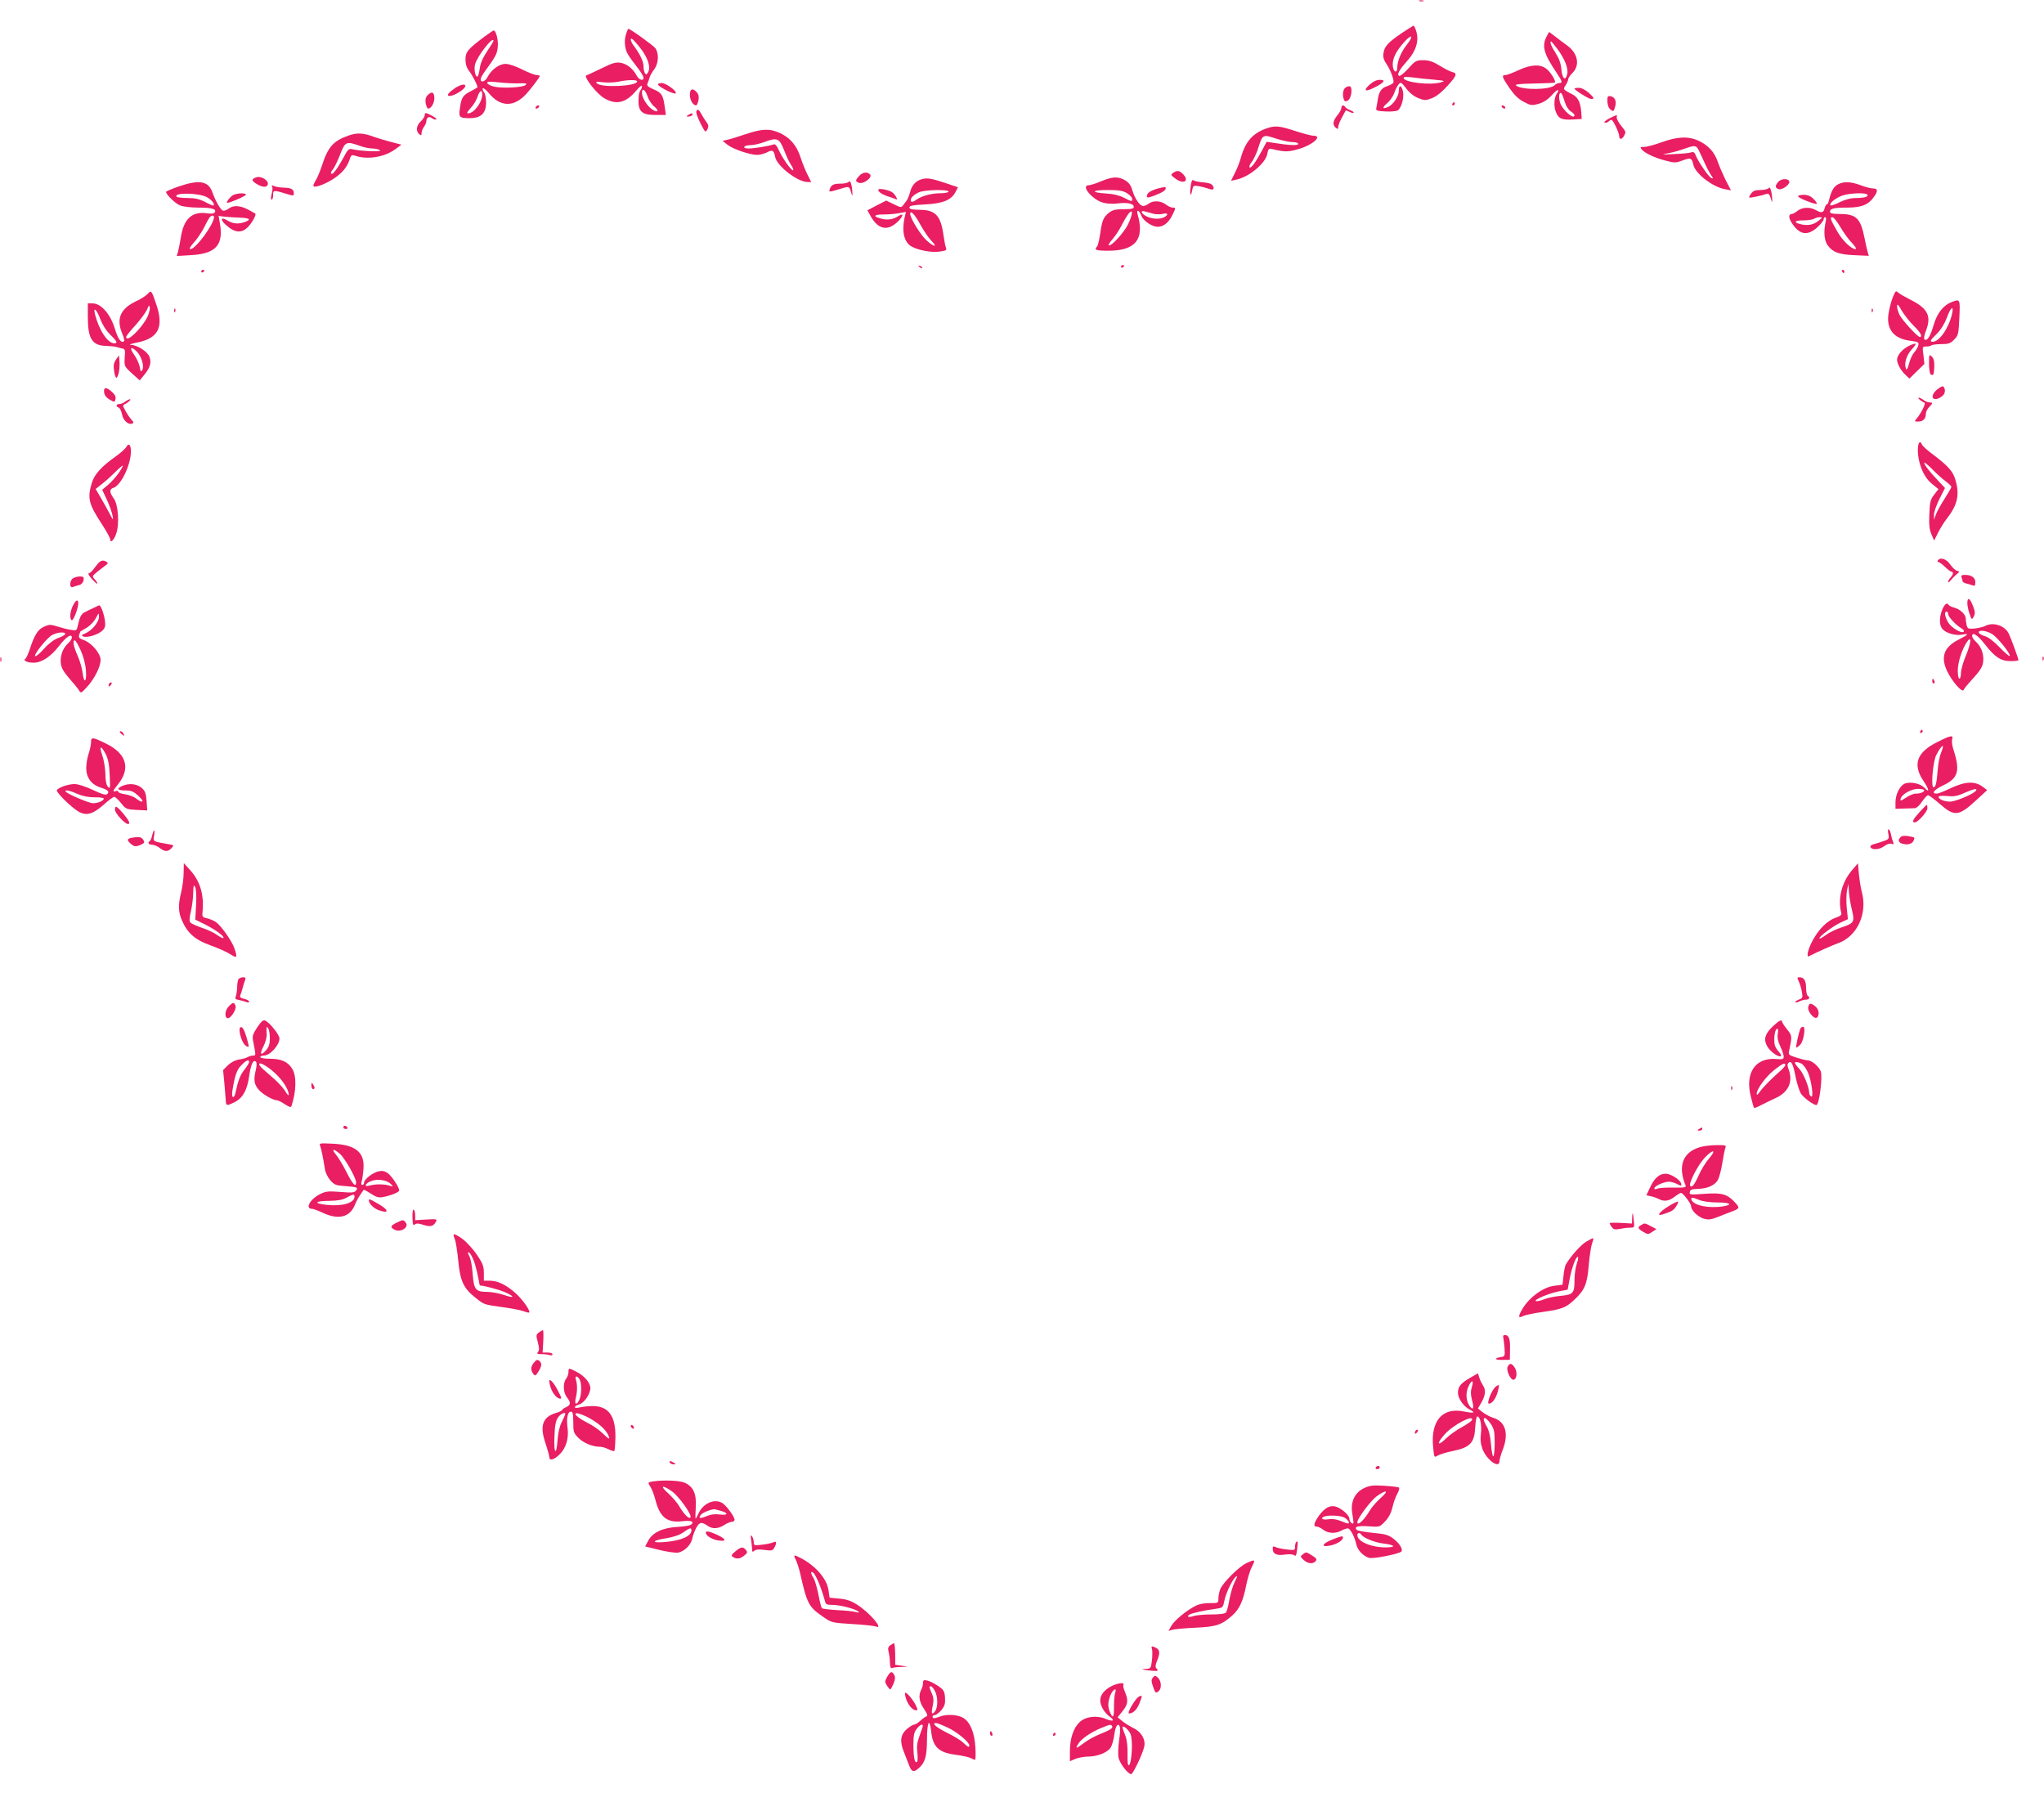 <?xml version="1.0" standalone="no"?>
<!DOCTYPE svg PUBLIC "-//W3C//DTD SVG 20010904//EN"
 "http://www.w3.org/TR/2001/REC-SVG-20010904/DTD/svg10.dtd">
<svg version="1.0" xmlns="http://www.w3.org/2000/svg"
 width="1280pt" height="1134pt" viewBox="0 0 1280 1134"
 preserveAspectRatio="xMidYMid meet">
<g transform="translate(0,1134) scale(0.1,-0.1)"
fill="#e91e63" stroke="none">
<path d="M8888 11333 c6 -2 18 -2 25 0 6 3 1 5 -13 5 -14 0 -19 -2 -12 -5z"/>
<path d="M8780 11134 c-87 -59 -110 -84 -116 -125 -4 -25 0 -43 18 -69 28 -42
51 -106 43 -119 -3 -5 -20 -14 -39 -21 -36 -11 -52 -36 -59 -90 -3 -19 -7 -42
-9 -50 -2 -12 10 -16 60 -18 37 -2 69 2 77 8 22 18 38 78 31 116 -8 40 -26 46
-26 8 0 -36 -34 -88 -66 -103 -38 -17 -41 -6 -6 24 17 14 36 42 43 62 6 19 18
44 27 54 14 17 17 15 48 -25 20 -27 49 -50 75 -60 40 -16 46 -16 86 -1 28 11
62 38 98 78 57 62 63 79 29 86 -10 2 -45 19 -77 39 -44 27 -69 35 -104 35 -44
0 -50 -3 -94 -52 -26 -29 -52 -50 -58 -46 -15 9 2 38 54 97 52 58 71 120 55
178 -6 22 -14 39 -18 39 -4 -1 -36 -21 -72 -45z m29 -75 c-35 -45 -58 -99 -59
-142 0 -39 -24 -30 -28 10 -4 43 18 89 69 147 50 57 66 45 18 -15z m171 -218
c67 -6 72 -8 45 -16 -64 -21 -235 -1 -235 27 0 7 18 8 58 3 31 -4 91 -11 132
-14z"/>
<path d="M3920 11125 c-7 -20 -9 -52 -5 -75 6 -38 14 -52 83 -141 17 -23 32
-48 32 -56 0 -23 -29 -14 -44 15 -22 42 -60 72 -100 79 -30 5 -52 -2 -119 -35
-45 -22 -88 -42 -95 -44 -21 -6 64 -115 112 -143 75 -44 135 -30 200 47 21 25
36 37 36 28 0 -9 -4 -20 -9 -25 -5 -6 -10 -21 -11 -35 -8 -96 13 -120 105
-120 l65 0 -7 48 c-10 76 -19 91 -69 112 -37 16 -45 24 -39 38 4 9 10 26 13
37 3 11 16 34 29 51 27 36 31 98 7 132 -12 17 -158 122 -170 122 -1 0 -8 -16
-14 -35z m90 -86 c47 -60 66 -119 49 -150 -9 -17 -13 -19 -20 -8 -5 8 -9 27
-9 42 0 31 -21 76 -56 123 -25 32 -32 60 -14 49 6 -4 29 -29 50 -56z m-20
-209 c0 -30 -224 -41 -252 -12 -11 11 -4 12 37 7 28 -3 70 -2 95 3 61 13 120
14 120 2z m66 -95 c7 -22 26 -50 41 -62 33 -27 24 -42 -12 -19 -32 21 -65 74
-65 104 0 35 20 22 36 -23z"/>
<path d="M3036 11112 c-107 -80 -121 -97 -121 -144 0 -30 7 -52 23 -73 20 -25
52 -88 52 -101 0 -2 -17 -12 -38 -23 -52 -26 -62 -40 -71 -103 -10 -62 -6 -68
61 -68 70 0 102 31 102 98 0 28 -6 58 -14 66 -7 9 -10 19 -6 23 4 4 20 -10 37
-30 72 -88 157 -90 235 -5 34 38 84 104 84 112 0 3 -9 6 -20 6 -11 0 -52 16
-90 35 -39 20 -84 35 -104 35 -39 0 -88 -35 -112 -81 -15 -30 -44 -40 -44 -15
0 7 11 28 25 47 69 95 78 111 82 154 5 41 -11 106 -26 104 -3 0 -28 -17 -55
-37z m54 -28 c0 -4 -18 -33 -40 -66 -27 -40 -42 -76 -46 -109 -4 -27 -10 -49
-15 -49 -13 0 -22 47 -14 77 12 50 115 181 115 147z m165 -266 c39 2 47 0 37
-10 -16 -16 -143 -22 -196 -11 -22 5 -42 15 -44 22 -4 11 10 12 74 5 44 -5
101 -7 129 -6z m-235 -69 c0 -50 -52 -119 -89 -119 -10 0 -4 11 16 33 17 17
36 49 43 70 13 40 30 50 30 16z"/>
<path d="M9685 11111 c-31 -60 -17 -109 63 -227 36 -54 39 -64 16 -64 -8 0
-22 -6 -29 -14 -30 -29 -200 -31 -239 -3 -13 9 11 12 110 14 69 1 128 4 131 6
8 9 -26 65 -53 86 -39 31 -99 27 -176 -9 -34 -16 -71 -30 -80 -30 -26 0 -23
-12 25 -82 31 -44 56 -69 90 -86 43 -23 50 -24 92 -12 30 8 57 26 81 52 19 22
38 37 41 34 3 -3 1 -11 -5 -18 -20 -25 -24 -83 -8 -121 17 -41 38 -50 112 -45
l49 3 -3 45 c-5 61 -21 92 -57 110 -57 29 -58 30 -41 56 9 13 16 29 16 37 0 7
11 24 24 37 52 48 39 125 -30 175 -22 16 -56 41 -76 57 l-37 28 -16 -29z m71
-82 c44 -60 67 -120 58 -154 -11 -45 -31 -28 -36 29 -3 38 -14 68 -36 103 -29
45 -39 73 -28 73 2 0 21 -23 42 -51z m43 -327 c7 -24 22 -49 36 -58 14 -9 25
-20 25 -25 0 -33 -75 31 -90 77 -12 35 -6 75 9 58 4 -5 13 -28 20 -52z"/>
<path d="M8578 10811 c-44 -39 -30 -49 27 -20 64 32 76 49 36 49 -20 0 -42
-10 -63 -29z"/>
<path d="M4120 10812 c0 -14 99 -64 110 -57 16 10 -59 65 -86 65 -13 0 -24 -4
-24 -8z"/>
<path d="M2855 10792 c-16 -11 -36 -26 -44 -35 -22 -28 23 -22 69 9 59 39 35
62 -25 26z"/>
<path d="M8422 10788 c-13 -13 -16 -47 -6 -72 4 -12 11 -13 24 -6 24 13 33 90
10 90 -9 0 -21 -5 -28 -12z"/>
<path d="M9860 10785 c0 -9 89 -65 104 -65 23 0 20 7 -16 40 -20 17 -44 30
-60 30 -16 0 -28 -2 -28 -5z"/>
<path d="M4320 10746 c0 -32 20 -66 39 -66 5 0 11 14 15 32 4 22 1 37 -10 50
-27 29 -44 22 -44 -16z"/>
<path d="M2676 10742 c-11 -13 -14 -28 -10 -50 4 -18 10 -32 15 -32 19 0 39
34 39 66 0 38 -17 45 -44 16z"/>
<path d="M10066 10703 c1 -23 9 -42 21 -50 16 -13 19 -11 27 18 11 36 -1 62
-30 67 -16 2 -19 -3 -18 -35z"/>
<path d="M9095 10690 c-3 -5 -1 -10 4 -10 6 0 11 5 11 10 0 6 -2 10 -4 10 -3
0 -8 -4 -11 -10z"/>
<path d="M3355 10670 c-3 -5 -2 -10 4 -10 5 0 13 5 16 10 3 6 2 10 -4 10 -5 0
-13 -4 -16 -10z"/>
<path d="M8400 10664 c0 -9 -11 -29 -25 -46 -28 -34 -32 -60 -10 -78 12 -10
15 -9 15 4 0 10 10 36 23 59 12 23 23 43 24 45 1 2 11 -2 23 -8 12 -6 24 -9
27 -6 3 3 -6 10 -20 15 -14 5 -28 15 -32 20 -10 16 -25 13 -25 -5z"/>
<path d="M9405 10670 c3 -5 11 -10 16 -10 6 0 7 5 4 10 -3 6 -11 10 -16 10 -6
0 -7 -4 -4 -10z"/>
<path d="M4363 10648 c-7 -9 1 -33 22 -77 31 -61 33 -63 44 -42 10 18 9 27 -6
48 -10 13 -25 38 -34 54 -12 22 -19 26 -26 17z"/>
<path d="M2660 10620 c0 -9 -11 -27 -25 -40 -28 -26 -32 -61 -10 -80 12 -10
15 -9 15 7 0 10 7 28 15 39 8 10 15 27 15 36 0 23 18 32 35 18 8 -7 20 -10 26
-8 7 2 -6 13 -29 25 -38 19 -42 19 -42 3z"/>
<path d="M4310 10620 c-13 -8 -13 -10 2 -10 9 0 20 5 23 10 8 13 -5 13 -25 0z"/>
<path d="M10075 10597 c-21 -11 -33 -23 -26 -25 7 -2 18 1 24 7 6 6 14 11 18
11 10 0 49 -82 49 -103 0 -23 17 -21 30 2 13 26 14 23 -20 66 -17 21 -28 45
-26 52 7 16 0 15 -49 -10z"/>
<path d="M7926 10534 c-83 -30 -129 -84 -156 -184 -7 -25 -23 -67 -37 -93
l-24 -49 33 7 c80 17 183 102 194 161 6 32 9 35 33 30 76 -18 96 -18 157 -1
91 24 161 85 99 85 -14 0 -65 14 -115 30 -100 33 -127 35 -184 14z m72 -64
c35 -11 79 -20 98 -20 19 0 34 -5 34 -11 0 -12 -59 -9 -158 7 l-40 6 -31 -58
c-39 -73 -68 -111 -76 -102 -4 4 2 19 13 33 12 14 28 50 38 78 32 99 28 97
122 67z"/>
<path d="M4670 10500 c-47 -16 -98 -32 -115 -35 l-30 -7 30 -24 c33 -27 141
-64 187 -64 16 0 42 7 59 15 36 19 45 15 53 -27 11 -58 141 -158 204 -158 l22
0 -24 48 c-13 26 -32 73 -42 104 -23 74 -65 125 -128 154 -65 30 -111 29 -216
-6z m240 -100 c14 -36 33 -78 44 -93 10 -15 16 -30 13 -33 -8 -8 -66 73 -89
124 -15 33 -24 42 -36 37 -23 -9 -121 -25 -154 -25 -43 0 -33 20 10 21 20 0
60 9 87 19 82 31 95 25 125 -50z"/>
<path d="M2185 10492 c-98 -34 -131 -71 -170 -192 -10 -30 -26 -70 -37 -88
-11 -18 -18 -35 -15 -38 11 -12 87 18 138 55 50 35 77 72 93 125 5 14 12 17
29 11 80 -27 187 -9 256 43 l35 26 -65 17 c-35 9 -82 23 -104 31 -70 26 -107
28 -160 10z m79 -69 c21 -7 53 -13 70 -13 17 0 38 -5 46 -11 16 -11 -120 -6
-171 6 -25 6 -30 2 -58 -52 -40 -73 -68 -110 -77 -100 -4 4 0 15 10 25 9 11
27 47 41 82 38 98 39 98 139 63z"/>
<path d="M10405 10449 c-44 -16 -93 -29 -109 -29 -25 0 -27 -2 -15 -16 19 -23
82 -53 150 -70 56 -15 65 -14 105 1 51 19 59 16 68 -26 11 -55 120 -140 199
-154 l37 -7 -33 63 c-17 35 -40 87 -50 116 -21 61 -58 102 -121 132 -63 29
-132 26 -231 -10z m233 -50 c6 -13 23 -49 37 -79 13 -30 32 -65 41 -78 14 -19
14 -22 1 -17 -17 7 -82 102 -98 142 -7 20 -14 24 -32 18 -12 -4 -60 -8 -107
-10 -75 -4 -79 -3 -35 5 28 5 75 18 105 29 65 23 71 22 88 -10z"/>
<path d="M7346 10257 c-16 -11 -15 -14 14 -35 50 -38 90 -17 50 26 -24 25 -39
27 -64 9z"/>
<path d="M5380 10238 c-25 -27 -25 -35 0 -43 28 -9 84 33 69 52 -17 19 -46 16
-69 -9z"/>
<path d="M1603 10229 c-30 -11 -29 -21 6 -42 33 -19 57 -22 66 -7 16 25 -39
62 -72 49z"/>
<path d="M5776 10219 c-41 -11 -65 -37 -77 -82 -6 -22 -15 -44 -20 -51 -5 -6
-15 -19 -22 -29 -12 -18 -15 -18 -60 4 l-47 23 -59 -30 -59 -31 21 -38 c46
-81 104 -94 167 -35 36 34 42 60 8 38 -35 -23 -71 -28 -111 -17 -53 14 -46 26
16 26 28 0 72 3 96 8 l44 8 -9 -39 c-18 -87 -1 -155 47 -179 45 -24 127 -38
176 -30 37 5 43 9 37 23 -4 9 -11 46 -16 81 -17 121 -50 156 -147 157 -49 1
-66 4 -66 15 0 11 23 15 100 19 111 6 163 27 190 80 l14 27 -67 23 c-98 33
-124 37 -156 29z m164 -79 c0 -5 -21 -10 -47 -10 -59 0 -120 -16 -155 -41 -17
-13 -29 -16 -33 -9 -9 15 14 40 50 56 35 16 185 19 185 4z m-177 -206 c21 -38
52 -84 69 -101 43 -44 18 -42 -30 2 -37 33 -102 139 -102 165 0 27 28 -1 63
-66z"/>
<path d="M6896 10205 c-33 -14 -68 -25 -78 -25 -53 0 22 -91 90 -109 24 -7 63
-9 91 -5 60 8 101 -1 101 -21 0 -12 -14 -15 -64 -15 -49 0 -69 -5 -90 -21 -36
-29 -44 -47 -56 -130 -6 -41 -15 -78 -20 -83 -21 -21 -7 -26 72 -26 169 0 227
72 182 228 -9 33 10 27 23 -8 13 -33 66 -70 103 -70 35 0 67 24 90 70 24 48
24 50 3 50 -10 0 -29 9 -43 20 -30 23 -79 26 -106 5 -10 -8 -26 -15 -35 -15
-21 0 -52 45 -68 98 -8 30 -22 49 -44 62 -42 26 -79 25 -151 -5z m162 -75 c17
-11 32 -27 32 -35 0 -19 -1 -19 -52 7 -27 14 -66 24 -108 26 -101 6 -97 22 6
22 71 0 96 -4 122 -20z m6 -195 c-26 -53 -109 -143 -121 -131 -3 3 8 21 26 41
17 20 43 59 57 88 15 29 34 60 43 71 28 32 25 -6 -5 -69z m161 66 c17 -4 42
-4 58 0 31 8 36 -5 8 -21 -28 -15 -77 -12 -111 5 -36 18 -41 41 -7 30 12 -3
36 -10 52 -14z"/>
<path d="M7456 10173 c-7 -53 1 -72 10 -24 6 30 8 31 43 25 20 -4 47 -11 60
-16 29 -11 39 -3 25 20 -7 11 -27 18 -60 20 -27 2 -54 8 -60 13 -8 6 -13 -4
-18 -38z"/>
<path d="M11137 10202 c-22 -24 -22 -38 0 -46 20 -8 68 24 68 45 0 22 -49 23
-68 1z"/>
<path d="M5317 10203 c-5 -7 -27 -13 -50 -13 -47 0 -60 -7 -70 -32 -8 -22 -5
-22 57 -3 65 20 64 20 75 -17 8 -28 9 -29 9 -8 -1 44 -13 86 -21 73z"/>
<path d="M1118 10172 c-43 -15 -78 -30 -78 -34 0 -16 57 -72 87 -84 18 -8 68
-14 115 -14 86 0 116 -9 103 -30 -5 -8 -23 -10 -54 -5 -91 11 -142 -38 -159
-155 -6 -36 -14 -76 -18 -89 l-7 -24 85 5 c160 8 211 64 184 205 l-7 41 38 -5
c21 -2 64 -5 96 -6 61 -2 72 -12 31 -27 -39 -15 -76 -12 -111 10 -39 24 -46 5
-10 -27 59 -54 103 -56 145 -9 27 31 49 75 40 79 -1 1 -22 12 -45 25 -48 25
-91 28 -119 7 -10 -8 -26 -15 -34 -15 -15 0 -47 52 -71 118 -25 69 -82 78
-211 34z m180 -68 c29 -17 48 -42 39 -51 -3 -2 -26 8 -52 22 -37 19 -63 25
-111 25 -35 0 -65 4 -69 9 -16 27 146 23 193 -5z m42 -124 c0 -44 -115 -200
-147 -200 -10 0 -3 14 20 40 20 21 48 63 63 92 14 29 31 59 36 66 13 15 28 16
28 2z"/>
<path d="M11509 10185 c-26 -14 -42 -43 -55 -97 -3 -16 -10 -28 -14 -28 -4 0
-11 -11 -14 -25 -7 -28 -20 -31 -56 -10 -36 20 -83 18 -113 -5 -14 -11 -30
-20 -35 -20 -22 0 -23 -22 -2 -55 47 -75 98 -85 160 -29 22 20 40 43 40 50 0
8 4 14 10 14 6 0 7 -13 2 -32 -13 -60 -8 -116 14 -145 32 -43 70 -57 168 -61
l89 -4 -7 23 c-4 13 -13 53 -20 89 -25 124 -52 150 -156 150 -45 0 -60 4 -60
14 0 20 23 26 108 26 90 0 134 18 169 70 25 36 22 50 -10 50 -12 0 -46 9 -75
20 -61 23 -107 25 -143 5z m185 -64 c8 -13 -19 -21 -73 -21 -31 0 -65 -9 -100
-26 -28 -15 -55 -23 -58 -20 -11 11 31 46 73 61 44 16 150 20 158 6z m-303
-161 c-31 -26 -63 -34 -106 -26 -56 11 -52 26 7 26 29 0 60 5 68 10 8 5 24 10
35 10 19 -1 19 -2 -4 -20z m134 -42 c20 -35 53 -80 73 -100 20 -21 30 -38 22
-38 -26 0 -80 51 -113 108 -44 76 -50 92 -32 92 8 0 30 -28 50 -62z"/>
<path d="M1704 10172 c4 -7 3 -28 -3 -47 -5 -21 -6 -35 0 -35 5 0 9 11 9 23 0
39 -1 39 98 9 28 -9 32 -8 32 8 0 25 -17 34 -65 35 -22 1 -49 5 -59 10 -14 6
-17 5 -12 -3z"/>
<path d="M7265 10163 c-41 -9 -74 -25 -80 -40 -9 -24 -1 -25 46 -7 49 19 69
32 69 45 0 9 -2 10 -35 2z"/>
<path d="M11077 10163 c-5 -7 -28 -13 -52 -13 -34 0 -47 -5 -59 -22 -9 -12
-14 -23 -12 -25 4 -4 83 13 109 23 12 4 18 -3 26 -28 7 -27 9 -29 9 -8 -1 44
-13 86 -21 73z"/>
<path d="M5500 10152 c0 -13 19 -27 55 -40 17 -5 38 -13 49 -17 16 -7 17 -6 7
13 -6 12 -19 26 -29 31 -28 15 -82 23 -82 13z"/>
<path d="M1463 10120 c-19 -8 -52 -50 -39 -50 18 0 116 43 116 51 0 11 -47 11
-77 -1z"/>
<path d="M11260 10111 c0 -11 110 -54 117 -47 3 3 -6 16 -20 30 -18 18 -37 26
-62 26 -19 0 -35 -4 -35 -9z"/>
<path d="M5757 9669 c7 -7 15 -10 18 -7 3 3 -2 9 -12 12 -14 6 -15 5 -6 -5z"/>
<path d="M7020 9669 c0 -5 5 -7 10 -4 6 3 10 8 10 11 0 2 -4 4 -10 4 -5 0 -10
-5 -10 -11z"/>
<path d="M1260 9639 c0 -5 5 -7 10 -4 6 3 10 8 10 11 0 2 -4 4 -10 4 -5 0 -10
-5 -10 -11z"/>
<path d="M11535 9640 c3 -5 8 -10 11 -10 2 0 4 5 4 10 0 6 -5 10 -11 10 -5 0
-7 -4 -4 -10z"/>
<path d="M925 9500 c-11 -12 -43 -33 -72 -46 -101 -48 -127 -111 -86 -207 9
-20 13 -40 10 -43 -17 -17 -38 12 -58 78 -27 90 -86 158 -138 158 l-31 0 0
-85 c0 -136 27 -179 114 -181 28 -1 58 -4 66 -7 8 -3 24 -7 35 -9 18 -3 20
-10 16 -57 -3 -54 -3 -55 45 -99 l49 -44 27 33 c39 47 48 79 33 117 -14 32
-75 71 -117 73 -13 1 6 7 40 14 134 26 169 96 121 238 -30 89 -32 91 -54 67z
m-3 -147 c-39 -75 -132 -163 -132 -123 0 5 26 39 59 74 32 36 64 80 72 98 12
29 14 30 17 11 2 -12 -6 -39 -16 -60z m-294 -11 c14 -36 36 -72 62 -97 42 -41
49 -55 26 -55 -42 0 -96 82 -122 185 -12 49 14 24 34 -33z m231 -206 c28 -30
45 -90 32 -113 -8 -14 -11 -11 -16 20 -4 20 -20 55 -36 77 -32 44 -18 56 20
16z"/>
<path d="M11856 9485 c-9 -20 -21 -62 -27 -94 -22 -107 25 -172 135 -185 49
-7 53 -9 49 -29 -3 -12 -15 -32 -26 -44 -11 -12 -26 -44 -32 -70 -10 -36 -15
-43 -20 -30 -12 30 4 84 36 118 16 17 28 34 25 36 -2 3 -21 -3 -40 -12 -42
-20 -76 -59 -76 -87 0 -26 23 -68 53 -96 l24 -23 47 46 47 46 -6 54 c-7 54 -7
55 17 55 14 0 28 3 32 7 4 4 32 8 61 8 46 0 59 4 82 28 26 26 28 34 33 137 5
118 5 119 -47 99 -53 -20 -92 -69 -114 -144 -21 -72 -40 -102 -57 -91 -6 4 -3
25 10 58 34 91 9 138 -102 193 -30 15 -63 34 -72 42 -15 14 -18 12 -32 -22z
m128 -185 c42 -40 58 -70 38 -70 -14 0 -109 104 -126 137 -9 18 -16 42 -16 55
0 18 7 12 29 -27 16 -27 50 -70 75 -95z m241 78 c-19 -89 -80 -178 -121 -178
-22 0 -17 9 25 50 25 25 47 60 62 99 23 65 45 83 34 29z"/>
<path d="M1091 9394 c0 -11 3 -14 6 -6 3 7 2 16 -1 19 -3 4 -6 -2 -5 -13z"/>
<path d="M11721 9394 c0 -11 3 -14 6 -6 3 7 2 16 -1 19 -3 4 -6 -2 -5 -13z"/>
<path d="M12080 9063 c0 -34 5 -65 11 -68 16 -10 20 -1 22 49 1 32 -3 51 -16
63 -16 16 -17 14 -17 -44z"/>
<path d="M726 9088 c-14 -22 -17 -38 -11 -73 3 -25 10 -43 15 -40 13 8 22 64
18 106 l-3 34 -19 -27z"/>
<path d="M12131 8901 c-52 -43 -27 -83 27 -45 22 15 28 39 14 61 -5 8 -17 3
-41 -16z"/>
<path d="M652 8883 c2 -18 14 -33 34 -45 31 -18 32 -18 37 2 4 14 -3 29 -21
45 -36 33 -54 32 -50 -2z"/>
<path d="M12024 8835 c10 -8 23 -16 28 -17 10 -4 -23 -68 -50 -100 -14 -16
-13 -18 9 -18 31 0 49 17 49 47 0 13 9 32 20 43 25 25 25 30 3 30 -10 0 -27 7
-37 15 -11 8 -25 15 -30 15 -6 0 -2 -7 8 -15z"/>
<path d="M784 8825 c-10 -8 -27 -15 -36 -15 -21 0 -24 -16 -4 -23 7 -3 16 -21
20 -41 7 -38 39 -68 63 -59 12 5 11 9 -3 24 -16 18 -34 46 -50 78 -4 8 -3 16
3 18 18 6 48 32 37 33 -5 0 -19 -7 -30 -15z"/>
<path d="M12010 8522 c0 -81 35 -167 85 -209 l44 -36 -27 -35 c-24 -31 -27
-46 -30 -122 -3 -64 0 -96 13 -126 l17 -39 25 50 c14 28 38 66 53 85 69 88 83
152 55 246 -15 53 -47 88 -147 163 -31 23 -59 49 -62 57 -12 30 -26 12 -26
-34z m173 -195 c20 -15 37 -31 37 -36 0 -4 -19 -37 -41 -72 -23 -35 -48 -80
-55 -99 l-13 -35 0 30 c-1 17 15 61 34 100 l35 69 -43 46 c-52 54 -87 99 -87
112 0 6 21 -12 48 -38 26 -27 64 -62 85 -77z"/>
<path d="M791 8541 c-6 -10 -34 -36 -63 -57 -94 -66 -137 -115 -153 -168 -29
-96 -20 -132 64 -260 28 -43 51 -85 51 -93 0 -27 23 -7 37 33 22 61 14 185
-15 223 -27 37 -28 58 -2 66 48 15 110 145 110 230 0 40 -15 53 -29 26z m-47
-162 c-15 -22 -45 -56 -66 -74 l-38 -32 30 -64 c16 -35 32 -80 35 -99 6 -32 4
-30 -22 20 -16 30 -42 76 -57 102 l-27 46 43 34 c23 18 60 52 83 75 22 22 42
39 44 37 2 -2 -9 -22 -25 -45z"/>
<path d="M12135 7830 c-3 -5 -2 -10 4 -10 6 0 24 -13 41 -30 17 -16 35 -30 40
-30 15 0 12 -19 -5 -36 -8 -9 -15 -21 -15 -27 0 -7 7 -3 15 8 9 11 25 28 37
38 21 17 21 18 2 23 -10 3 -29 21 -42 40 -22 34 -63 47 -77 24z"/>
<path d="M625 7822 c-6 -4 -21 -22 -34 -39 -12 -18 -28 -33 -35 -33 -7 0 1
-16 18 -34 17 -19 32 -33 35 -31 2 3 -4 14 -14 25 -19 21 -19 21 10 46 17 13
40 32 53 41 18 12 20 18 10 24 -16 11 -30 11 -43 1z"/>
<path d="M12284 7724 c3 -9 6 -19 6 -24 0 -4 11 -11 24 -14 13 -3 31 -9 40
-12 12 -5 16 0 16 20 0 29 -25 46 -65 46 -21 0 -26 -4 -21 -16z"/>
<path d="M458 7719 c-23 -13 -25 -64 -2 -55 9 3 26 9 39 12 14 3 25 15 28 30
4 20 0 24 -22 24 -14 0 -34 -5 -43 -11z"/>
<path d="M12320 7563 c0 -16 6 -46 14 -67 13 -38 14 -39 26 -17 10 19 9 31 -5
67 -19 50 -35 57 -35 17z"/>
<path d="M456 7546 c-18 -37 -21 -82 -7 -90 10 -6 41 75 41 106 0 29 -16 21
-34 -16z"/>
<path d="M12164 7525 c-21 -51 -21 -101 1 -125 23 -26 83 -42 124 -34 45 9 38
0 -21 -30 -94 -47 -117 -108 -75 -198 32 -67 96 -139 104 -118 3 8 25 35 48
60 62 67 75 90 75 133 0 43 -18 83 -49 111 -12 11 -21 25 -21 33 0 29 35 6 80
-52 62 -80 100 -105 161 -105 27 0 49 3 49 6 0 10 -49 143 -61 167 -26 51 -99
74 -150 46 -12 -6 -40 -12 -64 -15 -38 -3 -43 -1 -49 19 -3 12 -6 31 -6 43 0
26 -36 60 -73 69 -15 4 -30 11 -33 16 -11 18 -25 8 -40 -26z m36 -31 c0 -17
51 -71 85 -90 11 -7 17 -15 12 -20 -13 -13 -76 24 -97 58 -21 35 -26 68 -10
68 6 0 10 -7 10 -16z m276 -125 c34 -21 119 -128 109 -137 -3 -3 -31 21 -63
54 -35 37 -70 64 -91 70 -19 5 -36 15 -39 22 -6 20 47 14 84 -9z m-165 -134
c-17 -40 -31 -90 -31 -109 0 -20 -4 -36 -10 -36 -5 0 -10 22 -10 50 0 51 25
131 56 178 32 48 29 -1 -5 -83z"/>
<path d="M590 7535 c-14 -6 -38 -18 -54 -26 -28 -13 -36 -29 -50 -92 -6 -26
-9 -27 -44 -21 -20 3 -58 13 -83 21 -41 13 -51 13 -82 -1 -39 -16 -61 -51 -91
-143 -10 -29 -22 -56 -28 -59 -16 -10 13 -24 52 -24 51 0 107 37 160 105 45
58 80 81 80 52 0 -8 -9 -22 -21 -33 -31 -28 -49 -68 -49 -111 0 -41 12 -64 69
-129 20 -22 41 -49 47 -59 10 -17 13 -16 47 21 47 50 87 129 87 171 0 41 -56
107 -106 125 -28 10 -33 16 -28 33 4 11 7 20 8 21 0 0 18 11 39 23 21 13 46
39 57 59 18 36 19 36 20 10 0 -33 -43 -86 -85 -104 -26 -11 -27 -14 -12 -20
25 -9 93 12 119 38 17 17 19 28 15 63 -7 44 -26 96 -36 94 -3 0 -17 -7 -31
-14z m-182 -166 c-2 -6 -22 -17 -43 -24 -25 -9 -58 -33 -87 -65 -25 -29 -51
-51 -57 -49 -15 5 73 115 106 133 33 18 86 21 81 5z m97 -101 c17 -37 30 -86
33 -125 6 -75 -12 -88 -21 -15 -3 27 -17 74 -31 106 -26 59 -33 96 -17 96 4 0
21 -28 36 -62z"/>
<path d="M2 7210 c0 -14 2 -19 5 -12 2 6 2 18 0 25 -3 6 -5 1 -5 -13z"/>
<path d="M12791 7214 c0 -11 3 -14 6 -6 3 7 2 16 -1 19 -3 4 -6 -2 -5 -13z"/>
<path d="M12100 7075 c0 -8 4 -15 10 -15 5 0 7 7 4 15 -4 8 -8 15 -10 15 -2 0
-4 -7 -4 -15z"/>
<path d="M687 7063 c-4 -3 -7 -11 -7 -17 0 -6 5 -5 12 2 6 6 9 14 7 17 -3 3
-9 2 -12 -2z"/>
<path d="M12025 6760 c-3 -5 -1 -10 4 -10 6 0 11 5 11 10 0 6 -2 10 -4 10 -3
0 -8 -4 -11 -10z"/>
<path d="M750 6756 c0 -2 7 -9 15 -16 13 -11 14 -10 9 4 -5 14 -24 23 -24 12z"/>
<path d="M12130 6692 c-127 -63 -154 -140 -85 -242 37 -55 40 -79 5 -42 -24
25 -83 38 -119 26 -33 -12 -61 -67 -61 -119 l0 -40 53 2 c28 0 60 2 69 2 10 1
30 19 44 41 15 22 32 40 38 40 6 0 40 -25 74 -55 93 -81 119 -77 233 29 l63
58 -25 19 c-52 40 -113 37 -212 -11 -34 -16 -70 -30 -79 -30 -36 0 -16 26 41
52 93 44 107 90 65 220 -9 26 -13 57 -9 68 9 29 -9 26 -95 -18z m26 -64 c-9
-20 -18 -66 -21 -104 -8 -92 -13 -114 -27 -114 -17 0 -4 159 17 201 34 66 57
79 31 17z m-106 -237 c0 -11 -25 -21 -54 -21 -13 0 -40 -11 -60 -25 -32 -21
-37 -23 -34 -8 5 28 66 63 109 63 22 0 39 -4 39 -9z m324 -2 c-12 -20 -128
-69 -162 -69 -36 0 -72 15 -72 30 0 6 21 8 53 5 41 -4 63 -1 107 19 61 27 85
31 74 15z"/>
<path d="M570 6692 c0 -16 -7 -49 -15 -72 -8 -23 -15 -64 -15 -90 0 -59 32
-103 88 -121 48 -15 59 -26 44 -41 -9 -9 -30 -3 -90 25 -46 22 -93 37 -115 37
-40 0 -100 -21 -111 -38 -7 -12 91 -109 137 -135 48 -27 88 -16 154 42 31 28
62 51 68 51 7 0 26 -18 43 -39 30 -38 34 -39 98 -43 l66 -3 -4 59 c-4 49 -9
63 -32 83 -30 25 -79 30 -121 11 -38 -17 -30 -28 20 -28 38 0 51 -6 83 -35 39
-36 28 -49 -15 -16 -13 11 -44 23 -69 27 -24 3 -44 11 -44 16 0 6 -7 8 -15 4
-22 -8 -19 2 16 45 78 99 50 190 -76 252 -85 42 -95 43 -95 9z m92 -74 c16
-33 22 -65 25 -133 4 -83 3 -88 -12 -71 -10 13 -15 41 -15 80 -1 34 -9 85 -19
114 -22 63 -10 68 21 10z m-176 -250 c33 -14 68 -21 107 -21 31 1 57 -3 57 -8
0 -13 -36 -29 -67 -29 -27 0 -173 63 -173 75 0 11 29 4 76 -17z"/>
<path d="M12021 6255 c-41 -45 -51 -65 -30 -65 19 0 79 67 79 89 0 12 -2 21
-4 21 -2 0 -22 -20 -45 -45z"/>
<path d="M720 6269 c0 -21 62 -89 81 -89 17 0 9 19 -28 64 -43 50 -53 55 -53
25z"/>
<path d="M11825 6118 c6 -31 4 -34 -32 -46 -21 -7 -48 -16 -61 -19 -13 -3 -21
-11 -19 -17 7 -20 55 -18 86 5 18 13 36 19 46 15 14 -5 16 -2 10 11 -4 10 -10
30 -13 46 -2 15 -9 30 -14 33 -5 4 -7 -7 -3 -28z"/>
<path d="M953 6110 c-3 -17 -10 -33 -14 -36 -17 -10 -9 -24 14 -24 12 0 33 -9
47 -20 32 -25 52 -25 74 -1 16 18 16 19 -16 24 -103 18 -100 17 -93 53 3 19 3
34 0 34 -3 0 -8 -14 -12 -30z"/>
<path d="M11902 6098 c-19 -19 -14 -35 14 -42 32 -9 60 0 68 21 8 20 9 19 -34
27 -23 4 -40 2 -48 -6z"/>
<path d="M823 6093 c-28 -5 -29 -15 -5 -36 22 -20 33 -21 66 -6 21 10 23 14
13 30 -11 18 -28 21 -74 12z"/>
<path d="M1150 5875 c0 -33 -7 -87 -15 -120 -20 -81 -19 -125 4 -178 35 -81
82 -122 179 -157 48 -17 104 -42 125 -56 41 -27 45 -21 25 37 -15 46 -85 144
-116 165 -15 10 -40 20 -57 24 -26 5 -30 10 -27 36 11 112 -14 195 -78 266
l-39 43 -1 -60z m78 -201 l-5 -93 61 -30 c66 -33 124 -76 115 -85 -3 -3 -20 5
-39 19 -18 13 -61 34 -96 45 -34 12 -67 27 -72 33 -7 8 -6 32 4 72 7 33 14 85
14 115 1 45 3 52 12 36 6 -12 9 -54 6 -112z"/>
<path d="M11598 5891 c-65 -76 -91 -180 -67 -270 3 -10 -10 -20 -36 -28 -52
-18 -106 -72 -144 -143 -29 -53 -41 -107 -23 -98 53 27 147 69 184 82 119 43
184 186 147 321 -6 22 -14 71 -18 110 l-6 69 -37 -43z m-2 -244 c20 -82 16
-88 -68 -116 -33 -11 -76 -32 -95 -47 -19 -14 -37 -24 -39 -21 -9 8 87 80 135
101 l43 20 -7 67 c-4 38 -3 87 1 111 l9 43 3 -45 c1 -25 9 -75 18 -113z"/>
<path d="M1493 5208 c-4 -7 -8 -31 -8 -53 -1 -22 -5 -47 -9 -56 -5 -13 -1 -18
21 -21 15 -3 36 -9 46 -13 10 -4 17 -3 17 3 0 6 -14 13 -31 17 -23 5 -29 11
-24 23 4 10 11 31 15 47 4 17 11 38 15 48 5 13 2 17 -13 17 -12 0 -24 -6 -29
-12z"/>
<path d="M11265 5193 c7 -16 16 -45 19 -66 6 -34 5 -38 -20 -47 -15 -6 -24
-13 -21 -16 3 -3 14 -1 25 5 12 6 30 11 41 11 22 0 28 14 11 25 -5 3 -10 25
-10 49 0 45 -13 66 -41 66 -16 0 -16 -3 -4 -27z"/>
<path d="M1431 5036 c-23 -24 -26 -67 -6 -72 18 -5 57 54 50 76 -8 26 -17 25
-44 -4z"/>
<path d="M11325 5039 c-5 -14 0 -30 13 -48 24 -32 46 -34 50 -3 4 25 -10 47
-39 63 -14 7 -19 4 -24 -12z"/>
<path d="M1611 4907 c-28 -43 -32 -55 -26 -86 18 -92 18 -91 1 -91 -9 0 -24
-4 -34 -9 -9 -6 -35 -13 -56 -16 -24 -4 -50 -18 -69 -36 l-30 -30 8 -82 c4
-45 8 -94 9 -109 1 -33 6 -34 53 -11 51 24 81 75 93 162 11 77 26 109 43 92 6
-6 5 -27 -3 -60 -13 -56 -8 -85 24 -119 23 -26 87 -62 109 -62 8 0 31 -11 51
-25 26 -17 38 -21 41 -12 31 94 33 188 5 234 -27 44 -68 63 -140 63 -33 0 -60
4 -60 10 0 6 10 10 23 10 39 1 97 65 97 107 0 23 -59 97 -89 112 -12 6 -24 -4
-50 -42z m79 -69 c0 -35 -6 -54 -24 -75 -33 -38 -42 -24 -16 25 12 23 21 56
20 74 -3 48 -1 55 10 38 5 -8 10 -36 10 -62z m-130 -149 c0 -5 -13 -27 -29
-47 -27 -34 -40 -68 -56 -144 -9 -43 -27 -34 -20 10 16 99 28 134 57 162 30
31 48 38 48 19z m139 -49 c51 -41 93 -95 106 -137 9 -33 0 -28 -25 13 -13 19
-50 58 -84 86 -33 28 -65 57 -69 64 -16 28 22 14 72 -26z"/>
<path d="M11101 4912 c-48 -46 -58 -79 -36 -121 16 -33 72 -74 87 -65 4 3 -1
15 -12 27 -12 12 -23 31 -26 43 -8 33 0 97 13 101 8 3 10 -6 6 -31 -4 -24 1
-48 16 -79 11 -24 21 -52 21 -63 0 -17 -6 -19 -41 -16 -135 13 -203 -84 -165
-235 9 -37 18 -68 20 -70 2 -3 22 4 43 16 21 11 63 31 93 45 81 37 110 103 80
182 -8 19 -8 30 0 38 17 17 29 -6 45 -90 9 -43 24 -90 34 -104 20 -28 78 -70
96 -70 17 0 40 177 27 211 -12 31 -57 69 -82 69 -10 0 -41 8 -70 17 -50 16
-52 18 -45 47 18 88 18 90 -14 130 -17 21 -31 43 -31 47 0 18 -20 8 -59 -29z
m181 -233 c11 -6 28 -30 39 -53 23 -52 38 -163 21 -152 -7 4 -12 13 -12 20 0
35 -34 120 -60 150 -17 18 -30 36 -30 40 0 9 19 7 42 -5z m-102 -9 c0 -5 -15
-22 -32 -37 -51 -44 -112 -106 -130 -133 -12 -17 -17 -20 -17 -9 -1 28 57 107
109 148 52 41 70 49 70 31z"/>
<path d="M1500 4893 c0 -38 22 -93 41 -103 18 -10 19 -9 13 17 -15 60 -30 97
-41 101 -7 2 -13 -4 -13 -15z"/>
<path d="M11277 4903 c-11 -18 -34 -123 -28 -123 5 0 16 9 26 20 20 22 34 110
17 110 -6 0 -13 -3 -15 -7z"/>
<path d="M1950 4543 c0 -13 5 -23 10 -23 13 0 13 11 0 30 -8 12 -10 11 -10 -7z"/>
<path d="M10841 4524 c0 -11 3 -14 6 -6 3 7 2 16 -1 19 -3 4 -6 -2 -5 -13z"/>
<path d="M2150 4280 c0 -5 7 -10 16 -10 8 0 12 5 9 10 -3 6 -10 10 -16 10 -5
0 -9 -4 -9 -10z"/>
<path d="M10640 4270 c-13 -8 -12 -10 3 -10 9 0 17 5 17 10 0 12 -1 12 -20 0z"/>
<path d="M2005 4164 c7 -19 18 -71 30 -147 3 -21 19 -52 34 -69 24 -27 36 -32
87 -35 81 -6 90 -9 73 -29 -10 -13 -27 -14 -99 -8 -76 6 -91 4 -128 -15 -62
-32 -93 -91 -47 -91 7 0 37 -11 67 -25 96 -45 168 -28 199 47 7 18 22 47 33
63 12 17 22 32 23 34 2 2 21 -8 44 -23 31 -21 50 -27 73 -23 48 8 106 31 106
42 0 20 -46 89 -71 108 -20 14 -35 17 -58 12 -37 -8 -91 -50 -91 -71 0 -8 -5
-14 -11 -14 -7 0 -9 8 -4 23 4 12 9 47 11 77 9 104 -49 152 -195 158 -79 4
-83 3 -76 -14z m123 -49 c30 -25 102 -151 102 -179 0 -35 -22 -12 -59 62 -22
44 -52 93 -66 110 -32 38 -18 42 23 7z m321 -191 c15 -15 14 -16 -9 -9 -34 11
-89 11 -124 1 -42 -13 -29 16 14 30 40 13 96 3 119 -22z m-229 -78 c0 -39 -77
-62 -175 -51 -85 9 -74 25 18 25 51 1 82 6 107 20 43 23 50 24 50 6z"/>
<path d="M10641 4155 c-103 -32 -135 -118 -86 -237 6 -14 -3 -16 -77 -15 -46
1 -91 -2 -100 -7 -12 -5 -18 -4 -18 3 0 14 60 41 92 41 13 0 36 -7 51 -15 26
-13 28 -13 25 2 -4 24 -65 63 -97 63 -40 0 -70 -27 -97 -84 l-24 -51 28 -6
c15 -3 37 -11 49 -17 33 -18 63 -14 99 13 18 14 36 25 41 25 12 0 63 -67 63
-83 0 -26 41 -66 78 -78 32 -9 45 -7 92 11 30 12 70 28 87 34 48 18 49 23 17
57 -48 52 -82 61 -191 53 -89 -6 -95 -6 -91 11 2 15 13 19 48 20 58 1 105 20
126 53 9 14 22 62 29 106 7 45 16 89 20 99 6 15 0 17 -56 16 -35 0 -84 -6
-108 -14z m62 -69 c-22 -25 -52 -74 -67 -110 -17 -38 -34 -66 -43 -66 -10 0
-12 6 -8 23 16 50 59 124 93 160 51 53 72 47 25 -7z m-60 -261 c22 -9 67 -15
112 -15 79 0 100 -13 38 -24 -93 -15 -189 5 -201 42 -5 16 8 15 51 -3z"/>
<path d="M2310 3822 c0 -20 33 -52 66 -62 65 -22 58 5 -12 44 -51 29 -54 30
-54 18z"/>
<path d="M10450 3787 c-58 -35 -80 -65 -39 -52 55 17 69 25 85 50 9 14 15 28
12 30 -2 3 -29 -10 -58 -28z"/>
<path d="M2583 3716 c1 -45 4 -53 14 -44 10 8 24 8 53 -2 44 -14 64 -10 79 18
10 18 7 19 -59 15 l-70 -4 0 30 c0 16 -4 32 -9 36 -6 3 -9 -18 -8 -49z"/>
<path d="M10221 3716 l-1 -38 -70 4 c-38 2 -70 1 -70 -2 0 -4 6 -14 13 -24 11
-15 21 -17 48 -12 19 4 48 8 64 8 29 0 31 1 27 36 -5 59 -10 70 -11 28z"/>
<path d="M2483 3683 c-38 -19 -41 -28 -13 -43 39 -21 95 15 70 45 -15 18 -16
18 -57 -2z"/>
<path d="M10278 3669 c-25 -14 -23 -22 12 -43 29 -17 32 -17 57 0 l26 17 -34
18 c-40 21 -39 21 -61 8z"/>
<path d="M2840 3606 c0 -3 4 -16 10 -31 5 -14 14 -73 20 -132 11 -122 33 -170
103 -226 59 -47 54 -46 170 -62 58 -8 117 -19 132 -25 14 -5 31 -10 36 -10 20
0 -38 84 -87 126 -59 51 -109 74 -159 74 l-35 0 0 49 c0 42 -7 59 -43 113 -24
35 -63 78 -86 96 -39 29 -61 39 -61 28z m134 -181 c8 -27 18 -69 22 -92 4 -24
8 -43 9 -43 24 0 117 -25 155 -41 67 -29 64 -42 -5 -18 -30 10 -76 19 -103 19
-73 0 -84 13 -92 111 -3 46 -12 94 -18 106 -16 29 -15 41 2 23 7 -8 21 -37 30
-65z"/>
<path d="M9934 3565 c-35 -21 -96 -89 -129 -144 -4 -8 -11 -39 -14 -70 l-6
-56 -53 -7 c-66 -8 -152 -69 -196 -141 -31 -51 -30 -65 3 -48 11 6 68 18 126
26 114 16 142 27 191 73 67 62 83 98 93 217 5 61 15 123 21 139 6 16 9 30 7
32 -1 2 -21 -8 -43 -21z m-59 -136 c-8 -23 -15 -68 -15 -101 0 -87 -7 -95 -87
-103 -38 -3 -84 -13 -105 -22 -20 -8 -42 -13 -49 -11 -20 7 80 49 142 61 l56
11 12 64 c13 71 39 142 52 142 4 0 2 -19 -6 -41z"/>
<path d="M3375 2996 c-18 -13 -19 -18 -7 -61 9 -36 10 -51 1 -61 -9 -12 -5
-14 24 -14 19 0 42 -3 51 -6 9 -3 16 -1 16 5 0 6 -14 11 -31 11 l-31 0 4 70
c2 39 1 70 -2 70 -4 0 -15 -6 -25 -14z"/>
<path d="M9414 2963 c2 -10 6 -40 8 -68 3 -47 1 -50 -22 -53 -46 -7 -41 -19 7
-18 l48 1 1 65 c2 66 -7 90 -33 90 -9 0 -12 -7 -9 -17z"/>
<path d="M3342 2805 c-20 -26 -20 -46 1 -73 8 -9 14 -5 28 18 23 36 24 54 5
69 -11 9 -18 6 -34 -14z"/>
<path d="M9442 2783 c-12 -20 15 -83 35 -83 21 0 27 47 9 75 -19 29 -31 31
-44 8z"/>
<path d="M3560 2748 c0 -13 -7 -32 -15 -42 -21 -28 -18 -86 5 -116 26 -33 25
-48 -5 -62 -14 -6 -25 -14 -25 -18 0 -4 -17 -12 -38 -18 -84 -25 -103 -80 -67
-187 14 -42 25 -82 25 -90 0 -25 30 -17 65 18 40 40 58 100 49 166 -8 60 1
101 21 101 12 0 15 -14 15 -66 0 -61 2 -68 33 -99 32 -32 88 -55 135 -55 13 0
37 -7 53 -16 17 -8 33 -13 36 -10 3 3 6 43 7 88 1 132 -44 193 -143 193 -25 0
-61 -4 -78 -8 -21 -5 -33 -5 -33 1 0 5 11 13 24 16 29 7 64 52 72 93 7 36 -30
84 -87 113 -48 25 -49 25 -49 -2z m70 -47 c13 -26 13 -94 -2 -126 -16 -36 -32
-32 -23 8 11 43 11 87 2 115 -10 28 8 30 23 3z m-90 -216 c0 -3 -10 -25 -21
-48 -14 -25 -24 -69 -27 -110 -7 -106 -25 -94 -20 14 2 71 8 101 22 122 16 23
46 38 46 22z m139 -19 c61 -32 108 -71 127 -107 19 -38 11 -37 -34 7 -20 20
-62 49 -93 64 -62 32 -93 60 -65 60 9 0 38 -11 65 -24z"/>
<path d="M9203 2710 c-55 -32 -73 -54 -73 -92 0 -34 35 -85 70 -103 44 -23 33
-27 -33 -14 -136 28 -210 -61 -192 -227 6 -62 7 -63 28 -49 12 7 56 21 97 29
106 22 133 51 138 146 2 38 8 70 13 70 18 0 29 -52 23 -106 -5 -39 -2 -66 10
-99 27 -69 106 -125 106 -75 0 10 9 42 20 70 40 102 18 178 -58 201 -20 6 -50
22 -67 35 l-30 24 23 39 c25 46 28 78 8 106 -7 11 -17 32 -22 47 l-9 28 -52
-30z m14 -56 c-8 -26 -8 -47 1 -81 14 -51 8 -68 -14 -39 -23 32 -27 80 -10
119 20 48 38 49 23 1z m1 -206 c-2 -7 -31 -27 -63 -45 -33 -17 -79 -50 -102
-73 -53 -52 -58 -29 -5 29 53 59 182 126 170 89z m120 -28 c18 -28 22 -46 22
-116 0 -46 -4 -84 -9 -84 -4 0 -11 34 -14 75 -4 50 -13 88 -26 111 -38 63 -15
75 27 14z"/>
<path d="M3443 2670 c9 -42 37 -84 61 -88 15 -3 14 3 -8 45 -13 27 -32 56 -42
64 -16 13 -17 11 -11 -21z"/>
<path d="M9367 2657 c-24 -18 -60 -107 -43 -107 20 0 43 31 55 74 12 46 11 50
-12 33z"/>
<path d="M3950 2411 c0 -5 5 -13 10 -16 6 -3 10 -2 10 4 0 5 -4 13 -10 16 -5
3 -10 2 -10 -4z"/>
<path d="M8867 2383 c-4 -3 -7 -11 -7 -17 0 -6 5 -5 12 2 6 6 9 14 7 17 -3 3
-9 2 -12 -2z"/>
<path d="M4195 2180 c3 -5 14 -10 23 -10 15 0 15 2 2 10 -20 13 -33 13 -25 0z"/>
<path d="M8615 2150 c-3 -5 1 -10 9 -10 9 0 16 5 16 10 0 6 -4 10 -9 10 -6 0
-13 -4 -16 -10z"/>
<path d="M4088 2063 c-32 -5 -33 -6 -13 -37 8 -13 22 -49 30 -81 28 -108 74
-143 170 -131 54 6 76 -3 52 -22 -6 -5 -46 -12 -88 -14 -91 -6 -153 -35 -180
-87 l-19 -35 89 -22 c49 -12 102 -19 117 -17 41 8 83 50 90 92 4 19 16 49 26
67 20 34 32 35 73 7 28 -19 65 -16 100 7 17 11 38 20 48 20 9 0 17 6 17 13 0
20 -55 94 -79 106 -49 27 -116 -3 -145 -63 -9 -20 -18 -36 -20 -36 -2 0 -1 33
1 73 5 85 -16 129 -72 153 -32 13 -132 17 -197 7z m121 -63 c44 -32 125 -146
115 -162 -8 -13 -39 17 -69 67 -13 24 -46 61 -71 84 -54 48 -37 55 25 11z
m304 -121 c51 -14 47 -30 -6 -23 -28 4 -55 1 -81 -10 -43 -18 -56 -15 -36 9
10 12 49 29 80 34 3 1 22 -4 43 -10z m-183 -122 c0 -36 -62 -64 -161 -73 -92
-9 -91 9 2 23 47 8 84 20 108 37 40 29 51 32 51 13z"/>
<path d="M8542 2021 c-60 -29 -87 -88 -73 -163 5 -29 8 -55 6 -57 -8 -8 -25
12 -25 29 0 22 -52 67 -87 76 -35 9 -68 -9 -103 -57 -33 -47 -38 -69 -14 -69
9 0 27 -9 41 -20 30 -23 77 -25 113 -5 14 8 32 14 40 14 15 0 43 -51 54 -102
8 -36 46 -74 81 -83 26 -6 172 22 198 38 17 10 -6 52 -48 83 -30 23 -50 29
-127 36 -50 5 -96 13 -101 18 -20 20 5 28 73 23 70 -5 70 -5 104 31 23 24 38
54 46 89 7 29 20 67 31 85 10 18 14 35 9 38 -5 3 -47 8 -92 11 -69 4 -90 2
-126 -15z m105 -61 c-25 -22 -56 -57 -68 -78 -37 -62 -79 -101 -79 -74 0 23
84 135 121 162 61 44 80 37 26 -10z m-233 -121 c24 -11 44 -39 27 -39 -5 0
-26 7 -47 16 -25 10 -51 14 -76 10 -36 -6 -53 6 -25 17 23 10 96 7 121 -4z
m111 -109 c13 -21 85 -50 140 -56 72 -9 81 -24 13 -24 -93 0 -178 37 -178 77
0 15 16 17 25 3z"/>
<path d="M4420 1742 c0 -19 41 -44 81 -49 53 -7 46 10 -15 38 -45 20 -66 24
-66 11z"/>
<path d="M4704 1695 c3 -22 6 -48 6 -59 0 -15 3 -16 14 -7 9 8 31 10 64 5 44
-6 51 -4 61 14 17 31 14 44 -6 34 -10 -5 -42 -12 -70 -15 -50 -6 -53 -5 -53
16 0 12 -5 29 -11 37 -8 11 -9 5 -5 -25z"/>
<path d="M8343 1699 c-66 -26 -74 -51 -11 -37 41 9 78 32 78 50 0 11 -8 10
-67 -13z"/>
<path d="M8117 1683 c-4 -3 -7 -17 -7 -29 0 -22 -3 -23 -52 -17 -29 3 -61 10
-70 15 -14 7 -18 5 -18 -10 0 -33 25 -45 76 -37 28 4 50 2 58 -4 11 -9 14 -1
19 36 5 50 5 57 -6 46z"/>
<path d="M4605 1625 c-25 -21 -28 -27 -15 -35 23 -15 45 -12 71 9 20 16 21 21
10 35 -18 22 -31 20 -66 -9z"/>
<path d="M8158 1606 c-16 -12 -16 -14 5 -34 27 -25 59 -28 76 -8 9 11 5 18
-22 35 -40 24 -37 24 -59 7z"/>
<path d="M4983 1573 c8 -16 19 -50 26 -78 45 -199 54 -217 146 -280 53 -37 55
-37 182 -45 70 -4 136 -11 146 -15 56 -23 -35 85 -115 136 -37 24 -66 34 -111
38 l-62 6 -7 48 c-10 71 -83 154 -175 201 -43 22 -46 21 -30 -11z m151 -161
c14 -37 27 -79 31 -94 5 -25 10 -28 48 -28 48 0 146 -26 162 -42 7 -7 2 -8
-15 -3 -14 4 -65 10 -115 12 -49 3 -93 8 -98 12 -4 4 -14 43 -22 86 -9 44 -22
89 -30 102 -20 30 -20 50 -1 33 8 -6 26 -42 40 -78z"/>
<path d="M7805 1551 c-47 -22 -149 -124 -164 -164 -6 -16 -11 -41 -11 -57 0
-29 -1 -29 -54 -29 -31 1 -67 -6 -87 -16 -58 -29 -133 -91 -153 -125 l-19 -33
24 7 c13 4 78 10 144 13 131 6 165 17 231 76 45 39 69 91 88 190 8 41 24 94
36 116 23 46 21 48 -35 22z m-74 -120 c-11 -21 -25 -69 -32 -107 -6 -38 -16
-75 -21 -81 -7 -9 -39 -13 -94 -13 -45 0 -95 -5 -110 -10 -29 -11 -47 -4 -25
9 15 10 99 28 162 36 44 6 47 8 54 41 11 62 62 164 82 164 2 0 -5 -17 -16 -39z"/>
<path d="M5575 1037 c-14 -11 -16 -20 -10 -43 4 -16 8 -46 8 -67 1 -28 5 -36
15 -32 7 3 32 6 55 6 l42 2 -39 6 -40 6 0 67 c-1 38 -4 68 -7 68 -3 0 -13 -6
-24 -13z"/>
<path d="M7214 1014 c3 -8 3 -40 0 -70 -7 -54 -7 -54 -43 -55 -28 -2 -24 -3
19 -9 60 -7 69 -5 52 12 -8 8 -7 20 3 46 20 47 19 69 -4 82 -27 14 -34 13 -27
-6z"/>
<path d="M5556 840 c-16 -29 -16 -33 -2 -55 9 -14 19 -25 21 -25 3 0 11 16 20
36 11 26 12 41 5 55 -15 26 -23 24 -44 -11z"/>
<path d="M7220 835 c-11 -13 -11 -23 0 -55 14 -43 19 -47 38 -28 18 18 14 63
-7 82 -16 15 -19 15 -31 1z"/>
<path d="M5780 800 c0 -12 -5 -30 -11 -41 -19 -36 -13 -77 17 -120 21 -31 25
-44 16 -47 -7 -2 -25 -15 -39 -28 -14 -13 -32 -24 -39 -24 -7 0 -26 -12 -43
-26 -42 -35 -48 -77 -21 -144 12 -30 28 -71 35 -90 15 -37 28 -40 59 -12 40
36 50 73 51 177 0 111 16 144 26 53 11 -99 47 -133 156 -147 39 -5 79 -14 91
-20 11 -6 24 -11 28 -11 3 0 5 35 2 78 -5 93 -33 159 -77 185 -35 20 -103 24
-144 8 -35 -14 -47 -14 -47 -1 0 6 6 10 14 10 8 0 26 14 41 31 21 26 25 40 23
77 -3 41 -7 49 -43 74 -22 15 -52 30 -67 34 -24 5 -28 3 -28 -16z m75 -50 c19
-37 19 -100 1 -126 -21 -27 -26 -15 -15 34 7 32 6 51 -6 78 -18 43 -18 44 -5
44 5 0 16 -13 25 -30z m81 -229 c58 -27 134 -91 134 -111 0 -15 -7 -12 -37 16
-15 15 -61 43 -102 63 -69 34 -100 61 -69 61 7 0 40 -13 74 -29z m-159 2 c-3
-10 -13 -38 -22 -63 -12 -32 -15 -60 -10 -97 3 -29 2 -54 -3 -57 -14 -9 -22
30 -22 110 0 57 4 77 21 98 23 30 44 35 36 9z"/>
<path d="M6958 780 c-43 -23 -68 -55 -68 -88 0 -33 25 -77 57 -100 38 -27 25
-36 -23 -16 -56 24 -127 15 -164 -21 -38 -36 -60 -103 -60 -181 l0 -63 35 15
c19 7 55 14 79 14 58 0 120 25 141 56 9 14 19 50 23 81 7 55 24 79 35 49 3 -8
1 -46 -5 -85 -6 -39 -7 -86 -4 -106 7 -36 59 -105 80 -105 11 1 71 125 81 171
11 44 -17 93 -66 117 -24 12 -57 32 -72 45 l-28 23 31 39 c34 43 37 66 15 119
-9 20 -13 41 -10 46 10 17 -38 10 -77 -10z m25 -42 c-4 -13 -7 -51 -7 -85 1
-67 -6 -78 -24 -38 -16 35 -15 68 2 110 17 39 43 50 29 13z m-19 -207 c8 -12
-10 -24 -77 -51 -31 -12 -78 -38 -102 -57 -48 -36 -54 -36 -30 1 20 30 80 70
143 96 55 22 59 23 66 11z m116 -51 c15 -36 8 -176 -9 -193 -8 -8 -11 13 -10
69 1 53 -5 93 -15 118 -9 21 -16 43 -16 48 0 19 38 -13 50 -42z"/>
<path d="M5673 705 c12 -40 41 -75 63 -75 12 0 12 4 -2 33 -18 35 -53 77 -65
77 -4 0 -2 -16 4 -35z"/>
<path d="M7118 703 c-29 -35 -60 -93 -48 -93 25 0 48 22 64 60 9 22 16 43 16
45 0 11 -18 4 -32 -12z"/>
<path d="M6200 485 c0 -8 4 -15 10 -15 5 0 7 7 4 15 -4 8 -8 15 -10 15 -2 0
-4 -7 -4 -15z"/>
<path d="M6595 480 c-3 -5 -1 -10 4 -10 6 0 11 5 11 10 0 6 -2 10 -4 10 -3 0
-8 -4 -11 -10z"/>
</g>
</svg>
